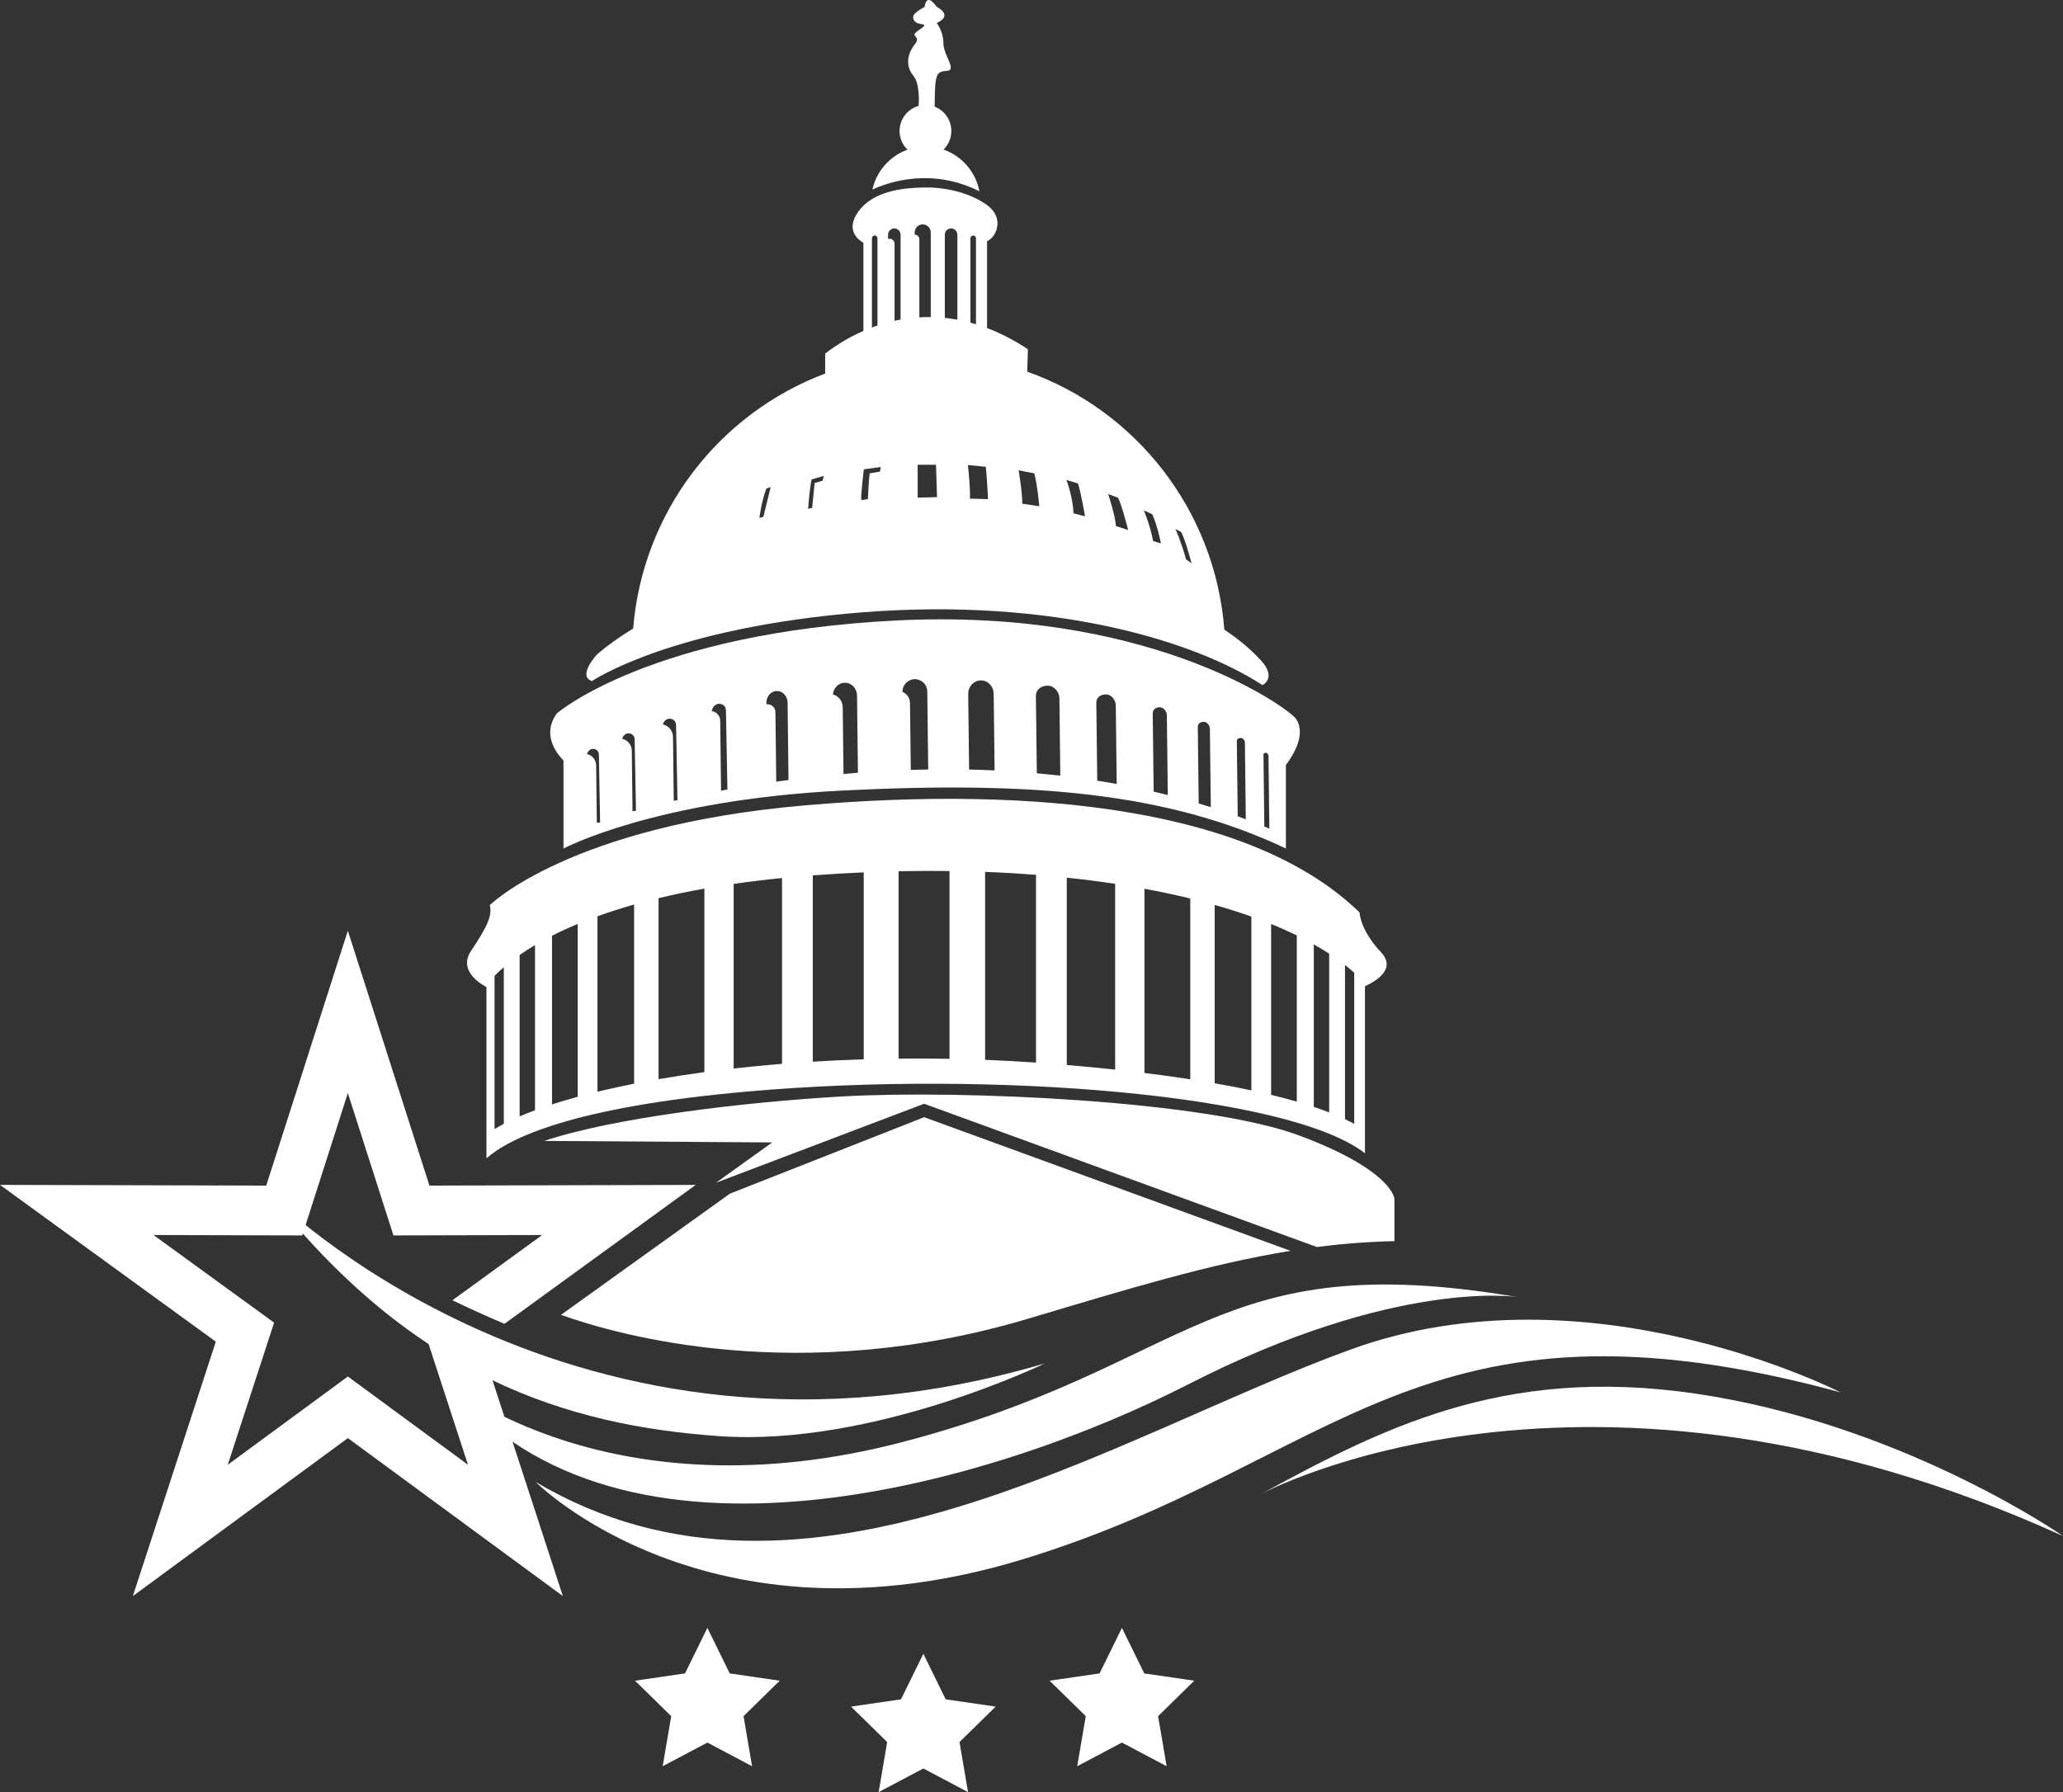 <svg width="122" height="106" viewBox="0 0 122 106" fill="none" xmlns="http://www.w3.org/2000/svg">
<rect x="0" y="0" width="122" height="106" fill="#333333" stroke="none"/>
<g clip-path="url(#clip0)">
<path d="M33.175 77.772C36.544 78.975 47.294 82.035 60.824 77.992C66.69 76.239 71.519 74.762 76.318 73.985L54.652 66.08L43.163 70.603L33.175 77.772Z" fill="white"/>
<path d="M55.799 8.848C56.083 8.568 56.259 8.179 56.259 7.748C56.259 7.092 55.851 6.533 55.275 6.311C55.279 4.352 55.37 4.233 55.987 4.193C56.622 4.153 55.79 3.276 55.79 2.559C55.79 1.841 55.394 1.363 55.394 1.363C56.424 0.885 55.394 0.407 55.394 0.407C54.759 -0.51 54.68 0.407 54.68 0.407C54.125 0.725 53.848 0.926 54.085 1.244C54.323 1.562 55.077 1.284 54.364 1.763C53.65 2.24 54.562 2.041 54.087 2.64C53.611 3.238 53.572 3.955 54.008 4.473C54.44 4.988 54.325 6.248 54.324 6.265C53.676 6.444 53.198 7.039 53.198 7.748C53.198 8.183 53.378 8.575 53.667 8.855C52.628 9.224 51.834 10.114 51.592 11.212C52.531 10.778 55.077 9.887 57.918 11.315C57.702 10.162 56.88 9.224 55.799 8.848Z" fill="white"/>
<path d="M74.538 39.029C74.168 38.635 73.535 37.992 72.404 37.243C71.856 30.161 67.155 24.254 60.748 21.984L60.787 20.656C54.893 16.761 50.11 19.883 48.799 20.915V22.096C42.564 24.434 38.007 30.234 37.443 37.176C36.628 37.673 35.908 38.188 35.304 38.71C35.304 38.71 34.116 39.986 35.007 40.284C35.007 40.284 39.644 37.116 50.997 36.218C62.351 35.322 70.733 37.952 74.656 40.523C74.657 40.523 75.549 40.105 74.538 39.029ZM45.144 30.569L44.907 30.63C44.907 30.63 45.055 29.554 45.323 28.897L45.576 28.807L45.144 30.569ZM48.651 28.432L48.175 28.567L48.027 30.046L47.789 30.09C47.789 30.09 47.879 28.835 47.997 28.357L48.711 28.148L48.651 28.432ZM52.039 27.894L51.43 27.998C51.371 28.387 51.327 29.522 51.327 29.522L50.94 29.582C50.88 29.373 51.088 27.759 51.088 27.759L52.084 27.624L52.039 27.894ZM54.268 29.433V27.491H55.353L55.413 29.404L54.268 29.433ZM57.36 29.494C57.389 28.836 57.241 27.506 57.241 27.506L58.297 27.61C58.355 28.119 58.431 29.523 58.431 29.523L57.36 29.494ZM60.45 29.793C60.48 29.315 60.242 27.819 60.242 27.819L61.164 27.999C61.343 28.627 61.461 29.942 61.461 29.942L60.45 29.793ZM63.482 30.36C63.453 29.404 63.066 28.387 63.066 28.387L63.749 28.596C63.928 29.134 64.165 30.539 64.165 30.539L63.482 30.36ZM65.992 31.116C65.961 30.519 65.536 29.225 65.536 29.225L66.112 29.434C66.307 29.753 66.717 31.349 66.717 31.349L65.992 31.116ZM68.191 32.003C68.019 31.067 67.646 30.191 67.646 30.191L68.143 30.417C68.477 31.168 68.651 32.142 68.651 32.142L68.191 32.003ZM70.139 33.081C69.862 32.074 69.515 31.287 69.515 31.287L69.852 31.467C70.12 31.984 70.466 33.319 70.466 33.319L70.139 33.081Z" fill="white"/>
<path d="M76.441 42.316C75.609 41.54 67.703 35.98 53.08 36.697C38.457 37.415 32.928 42.197 32.928 42.197C32.089 43.363 32.781 44.418 33.324 44.987V50.188C33.324 50.188 38.713 47.318 49.809 46.76C60.905 46.201 68.99 46.84 76.044 50.188V45.251C77.634 43.1 76.441 42.316 76.441 42.316ZM35.295 48.677L35.254 45.267C35.25 44.938 35.019 44.667 34.712 44.6C34.758 44.437 34.896 44.297 35.063 44.295C35.27 44.292 35.413 44.432 35.416 44.642L35.489 48.641C35.422 48.652 35.358 48.665 35.295 48.677ZM37.406 47.989L37.363 44.399C37.359 44.054 37.115 43.769 36.793 43.698C36.842 43.526 36.986 43.378 37.162 43.377C37.379 43.374 37.53 43.522 37.532 43.74L37.609 47.95C37.54 47.963 37.474 47.977 37.406 47.989ZM39.844 47.365L39.8 43.586C39.796 43.223 39.539 42.922 39.201 42.848C39.252 42.667 39.405 42.512 39.59 42.509C39.819 42.507 39.978 42.662 39.981 42.893L40.063 47.325C39.987 47.336 39.916 47.35 39.844 47.365ZM42.64 46.766C42.64 46.763 42.641 46.759 42.641 46.754L42.591 42.629C42.588 42.337 42.373 42.101 42.095 42.061C42.122 41.84 42.299 41.631 42.52 41.628C42.761 41.626 42.928 41.79 42.931 42.032L43.017 46.696C42.889 46.719 42.766 46.743 42.64 46.766ZM45.905 46.233L45.857 42.127C45.854 41.862 45.639 41.65 45.376 41.654C45.358 41.654 45.341 41.658 45.325 41.66L45.323 41.576C45.318 41.191 45.595 40.875 45.941 40.871C46.287 40.867 46.571 41.175 46.576 41.56L46.63 46.136C46.384 46.167 46.144 46.2 45.905 46.233ZM49.883 45.78L49.836 41.825C49.832 41.464 49.587 41.166 49.258 41.074C49.29 40.691 49.587 40.387 49.957 40.383C50.353 40.378 50.677 40.714 50.682 41.132L50.736 45.707C50.446 45.728 50.165 45.755 49.883 45.78ZM53.862 45.54L53.815 41.581C53.811 41.283 53.629 41.031 53.371 40.925V40.918C53.366 40.511 53.69 40.178 54.096 40.172C54.501 40.167 54.832 40.493 54.837 40.901L54.892 45.513C54.547 45.518 54.204 45.53 53.862 45.54ZM58.809 45.569C58.306 45.545 57.806 45.527 57.31 45.517C57.31 45.517 57.31 45.516 57.31 45.515L57.257 41.051C57.252 40.61 57.585 40.25 58.001 40.244C58.417 40.239 58.758 40.592 58.763 41.033L58.817 45.497C58.817 45.521 58.812 45.545 58.809 45.569ZM62.691 45.878C62.231 45.825 61.772 45.779 61.315 45.738L61.26 41.173C61.256 40.788 61.562 40.562 61.947 40.556C62.33 40.551 62.645 40.92 62.65 41.305L62.702 45.748C62.704 45.793 62.699 45.836 62.691 45.878ZM64.888 46.176L64.833 41.568C64.829 41.248 65.085 41.076 65.402 41.072C65.72 41.069 65.981 41.404 65.984 41.723L66.039 46.37C65.655 46.3 65.272 46.237 64.888 46.176ZM68.225 46.823L68.169 42.206C68.166 41.975 68.351 41.835 68.581 41.833C68.811 41.83 69 42.075 69.004 42.306L69.06 47.023C68.781 46.953 68.503 46.886 68.225 46.823ZM70.888 47.523L70.834 42.991C70.832 42.793 70.991 42.7 71.188 42.697C71.384 42.694 71.546 42.912 71.549 43.111L71.604 47.742C71.367 47.666 71.126 47.594 70.888 47.523ZM73.196 48.281L73.142 43.84C73.141 43.708 73.247 43.649 73.378 43.648C73.51 43.647 73.618 43.792 73.62 43.924L73.673 48.46C73.514 48.399 73.355 48.339 73.196 48.281ZM74.769 48.89L74.718 44.638C74.716 44.556 74.783 44.527 74.864 44.526C74.946 44.525 75.015 44.642 75.015 44.724L75.066 49.013C74.968 48.971 74.868 48.931 74.769 48.89Z" fill="white"/>
<path d="M58.34 12.107C57.181 11.299 55.695 11.06 54.566 11.09C53.436 11.119 51.623 11.27 50.732 12.555C49.984 13.633 50.782 14.204 51.059 14.361V19.905C52.909 19.196 55.462 18.8 58.371 19.97V14.269C58.961 14.003 59.411 12.851 58.34 12.107ZM51.891 19.282C51.774 19.323 51.667 19.364 51.564 19.405V14.094C51.564 14.003 51.637 13.93 51.728 13.93C51.819 13.93 51.891 14.003 51.891 14.094V19.282ZM53.258 18.925C53.136 18.947 53.017 18.971 52.902 18.997V14.419C52.902 14.255 52.77 14.12 52.605 14.12C52.573 14.12 52.545 14.129 52.516 14.138V13.886C52.516 13.679 52.681 13.512 52.887 13.512C53.093 13.512 53.258 13.679 53.258 13.886V18.925ZM55.042 18.804C54.809 18.794 54.587 18.798 54.368 18.807V14.158C54.368 14.004 54.244 13.88 54.091 13.88V13.75C54.091 13.485 54.304 13.272 54.567 13.272C54.83 13.272 55.043 13.487 55.043 13.75V18.804H55.042ZM56.617 19.029C56.366 18.967 56.118 18.919 55.874 18.883V13.885C55.874 13.678 56.04 13.511 56.246 13.511C56.451 13.511 56.617 13.678 56.617 13.885V19.029ZM57.716 19.386C57.606 19.342 57.498 19.3 57.389 19.261V14.095C57.389 14.004 57.462 13.931 57.553 13.931C57.643 13.931 57.716 14.004 57.716 14.095V19.386Z" fill="white"/>
<path d="M81.672 56.326C80.404 54.97 80.404 53.974 80.404 53.974C74.143 47.876 61.461 46.441 47.591 47.637C33.72 48.833 28.965 53.536 28.965 53.536C29.123 54.174 28.807 54.811 27.856 56.246C27.152 57.307 28.183 58.063 28.767 58.385V68.513C30.102 67.332 33.817 65.474 44.282 64.555C58.671 63.292 76.232 64.717 80.721 68.215V58.336C81.456 57.995 82.564 57.278 81.672 56.326ZM29.794 66.472C29.597 66.575 29.416 66.679 29.247 66.781V57.721C29.403 57.563 29.583 57.391 29.794 57.21V66.472ZM31.639 65.67C31.316 65.789 31.014 65.91 30.729 66.032V56.486C31.002 56.295 31.305 56.1 31.639 55.901V65.67ZM34.163 64.874C33.627 65.019 33.121 65.169 32.645 65.323V55.347C33.102 55.115 33.608 54.88 34.163 54.649V64.874ZM37.5 64.098C36.74 64.248 36.017 64.408 35.333 64.572V54.195C35.994 53.956 36.714 53.724 37.5 53.501V64.098ZM41.655 63.415C40.715 63.542 39.809 63.681 38.945 63.831V53.125C39.783 52.922 40.684 52.734 41.655 52.56V63.415ZM46.247 62.923C45.267 63.003 44.312 63.096 43.386 63.201V52.282C44.286 52.151 45.239 52.034 46.247 51.934V62.923ZM51.078 62.658C50.054 62.688 49.048 62.736 48.066 62.796V51.777C49.086 51.701 50.091 51.641 51.078 51.599V62.658ZM56.151 62.627C55.133 62.608 54.129 62.604 53.139 62.614V51.532C54.163 51.51 55.168 51.506 56.151 51.519V62.627ZM61.267 62.85C60.255 62.78 59.25 62.727 58.256 62.687V51.569C59.286 51.609 60.291 51.668 61.267 51.744V62.85ZM65.947 63.265C65.047 63.169 64.095 63.078 63.086 62.992V51.913C64.07 52.016 65.027 52.137 65.947 52.277V63.265ZM70.389 63.837C69.552 63.708 68.65 63.583 67.679 63.464V52.568C68.621 52.741 69.527 52.934 70.389 53.145V63.837ZM74.002 64.494C73.341 64.352 72.62 64.211 71.833 64.074V53.525C72.594 53.74 73.317 53.97 74.002 54.214V64.494ZM76.688 65.159C76.23 65.026 75.724 64.893 75.17 64.758V54.653C75.704 54.869 76.209 55.095 76.688 55.328V65.159ZM78.604 65.798C78.33 65.691 78.027 65.582 77.694 65.472V55.857C78.013 56.037 78.317 56.221 78.604 56.408V65.798ZM80.086 66.476C79.928 66.388 79.747 66.295 79.54 66.196V57.077C79.733 57.228 79.914 57.381 80.086 57.538V66.476Z" fill="white"/>
<path d="M89.727 76.718C89.727 76.718 82.582 75.577 70.233 81.9C58.703 87.802 36.687 94.258 26.536 81.814C26.536 81.814 36.131 89.806 53.379 85.292C70.626 80.778 71.709 73.655 89.727 76.718Z" fill="white"/>
<path d="M28.548 79.235L25.595 77.751C25.181 78.052 24.934 78.232 24.934 78.232C24.934 78.232 26.551 83.194 27.675 86.638C24.764 84.5 20.572 81.418 20.572 81.418C20.572 81.418 16.378 84.5 13.469 86.638C14.592 83.194 16.21 78.232 16.21 78.232C16.21 78.232 12 75.172 9.079 73.05C12.683 73.059 17.876 73.073 17.876 73.073L18.203 72.05C18.203 72.05 19.466 68.103 20.571 64.653C21.675 68.103 23.267 73.073 23.267 73.073C23.267 73.073 28.46 73.059 32.063 73.05C30.369 74.282 28.243 75.826 26.754 76.908C27.581 77.308 28.608 77.78 29.832 78.302C33.288 75.791 41.142 70.085 41.142 70.085C41.142 70.085 27.178 70.121 25.396 70.126C24.85 68.42 20.571 55.052 20.571 55.052L19.178 59.401C19.178 59.401 16.29 68.42 15.745 70.126C13.964 70.121 0 70.083 0 70.083C0 70.083 11.319 78.306 12.763 79.357C12.208 81.059 7.857 94.404 7.857 94.404C7.857 94.404 19.133 86.118 20.572 85.062C22.011 86.118 33.286 94.404 33.286 94.404C33.286 94.404 28.936 81.059 28.381 79.357C28.427 79.323 28.483 79.282 28.548 79.235Z" fill="white"/>
<path d="M108.833 82.352C108.833 82.352 93.956 74.709 79.887 79.816C65.821 84.923 47.589 97.089 31.678 87.655C31.678 87.655 41.834 97.901 60.449 92.24C79.062 86.578 83.935 75.591 108.833 82.352Z" fill="white"/>
<path d="M61.787 80.643C61.787 80.643 51.619 85.581 42.545 84.946C33.472 84.313 24.417 81.418 15.915 70.573C15.915 70.571 33.91 88.883 61.787 80.643Z" fill="white"/>
<path d="M122 90.853C122 90.853 113.062 84.611 101.334 82.6C89.606 80.588 82.295 84.145 74.576 88.372C74.576 88.372 93.651 77.976 122 90.853Z" fill="white"/>
<path fill-rule="evenodd" clip-rule="evenodd" d="M54.605 97.818L55.926 100.512L58.881 100.943L56.743 103.039L57.247 106L54.605 104.602L51.961 106L52.465 103.039L50.327 100.943L53.282 100.512L54.605 97.818Z" fill="white"/>
<path fill-rule="evenodd" clip-rule="evenodd" d="M41.833 96.285L43.154 98.979L46.109 99.411L43.971 101.508L44.475 104.468L41.833 103.07L39.189 104.468L39.693 101.508L37.555 99.411L40.51 98.979L41.833 96.285Z" fill="white"/>
<path fill-rule="evenodd" clip-rule="evenodd" d="M66.348 96.285L67.669 98.979L70.625 99.411L68.486 101.508L68.992 104.468L66.348 103.07L63.704 104.468L64.209 101.508L62.07 99.411L65.026 98.979L66.348 96.285Z" fill="white"/>
<path d="M45.668 67.572L42.345 69.956L54.444 65.363L54.65 65.284L77.877 73.759C79.387 73.564 80.906 73.445 82.463 73.411V70.912C82.463 70.912 82.384 69.237 76.836 67.165C71.288 65.093 56.784 64.455 49.809 64.853C43.757 65.2 36.158 66.146 32.181 67.484L45.668 67.572Z" fill="white"/>
</g>
<defs>
<clipPath id="clip0">
<rect width="122" height="106" fill="white"/>
</clipPath>
</defs>
</svg>
